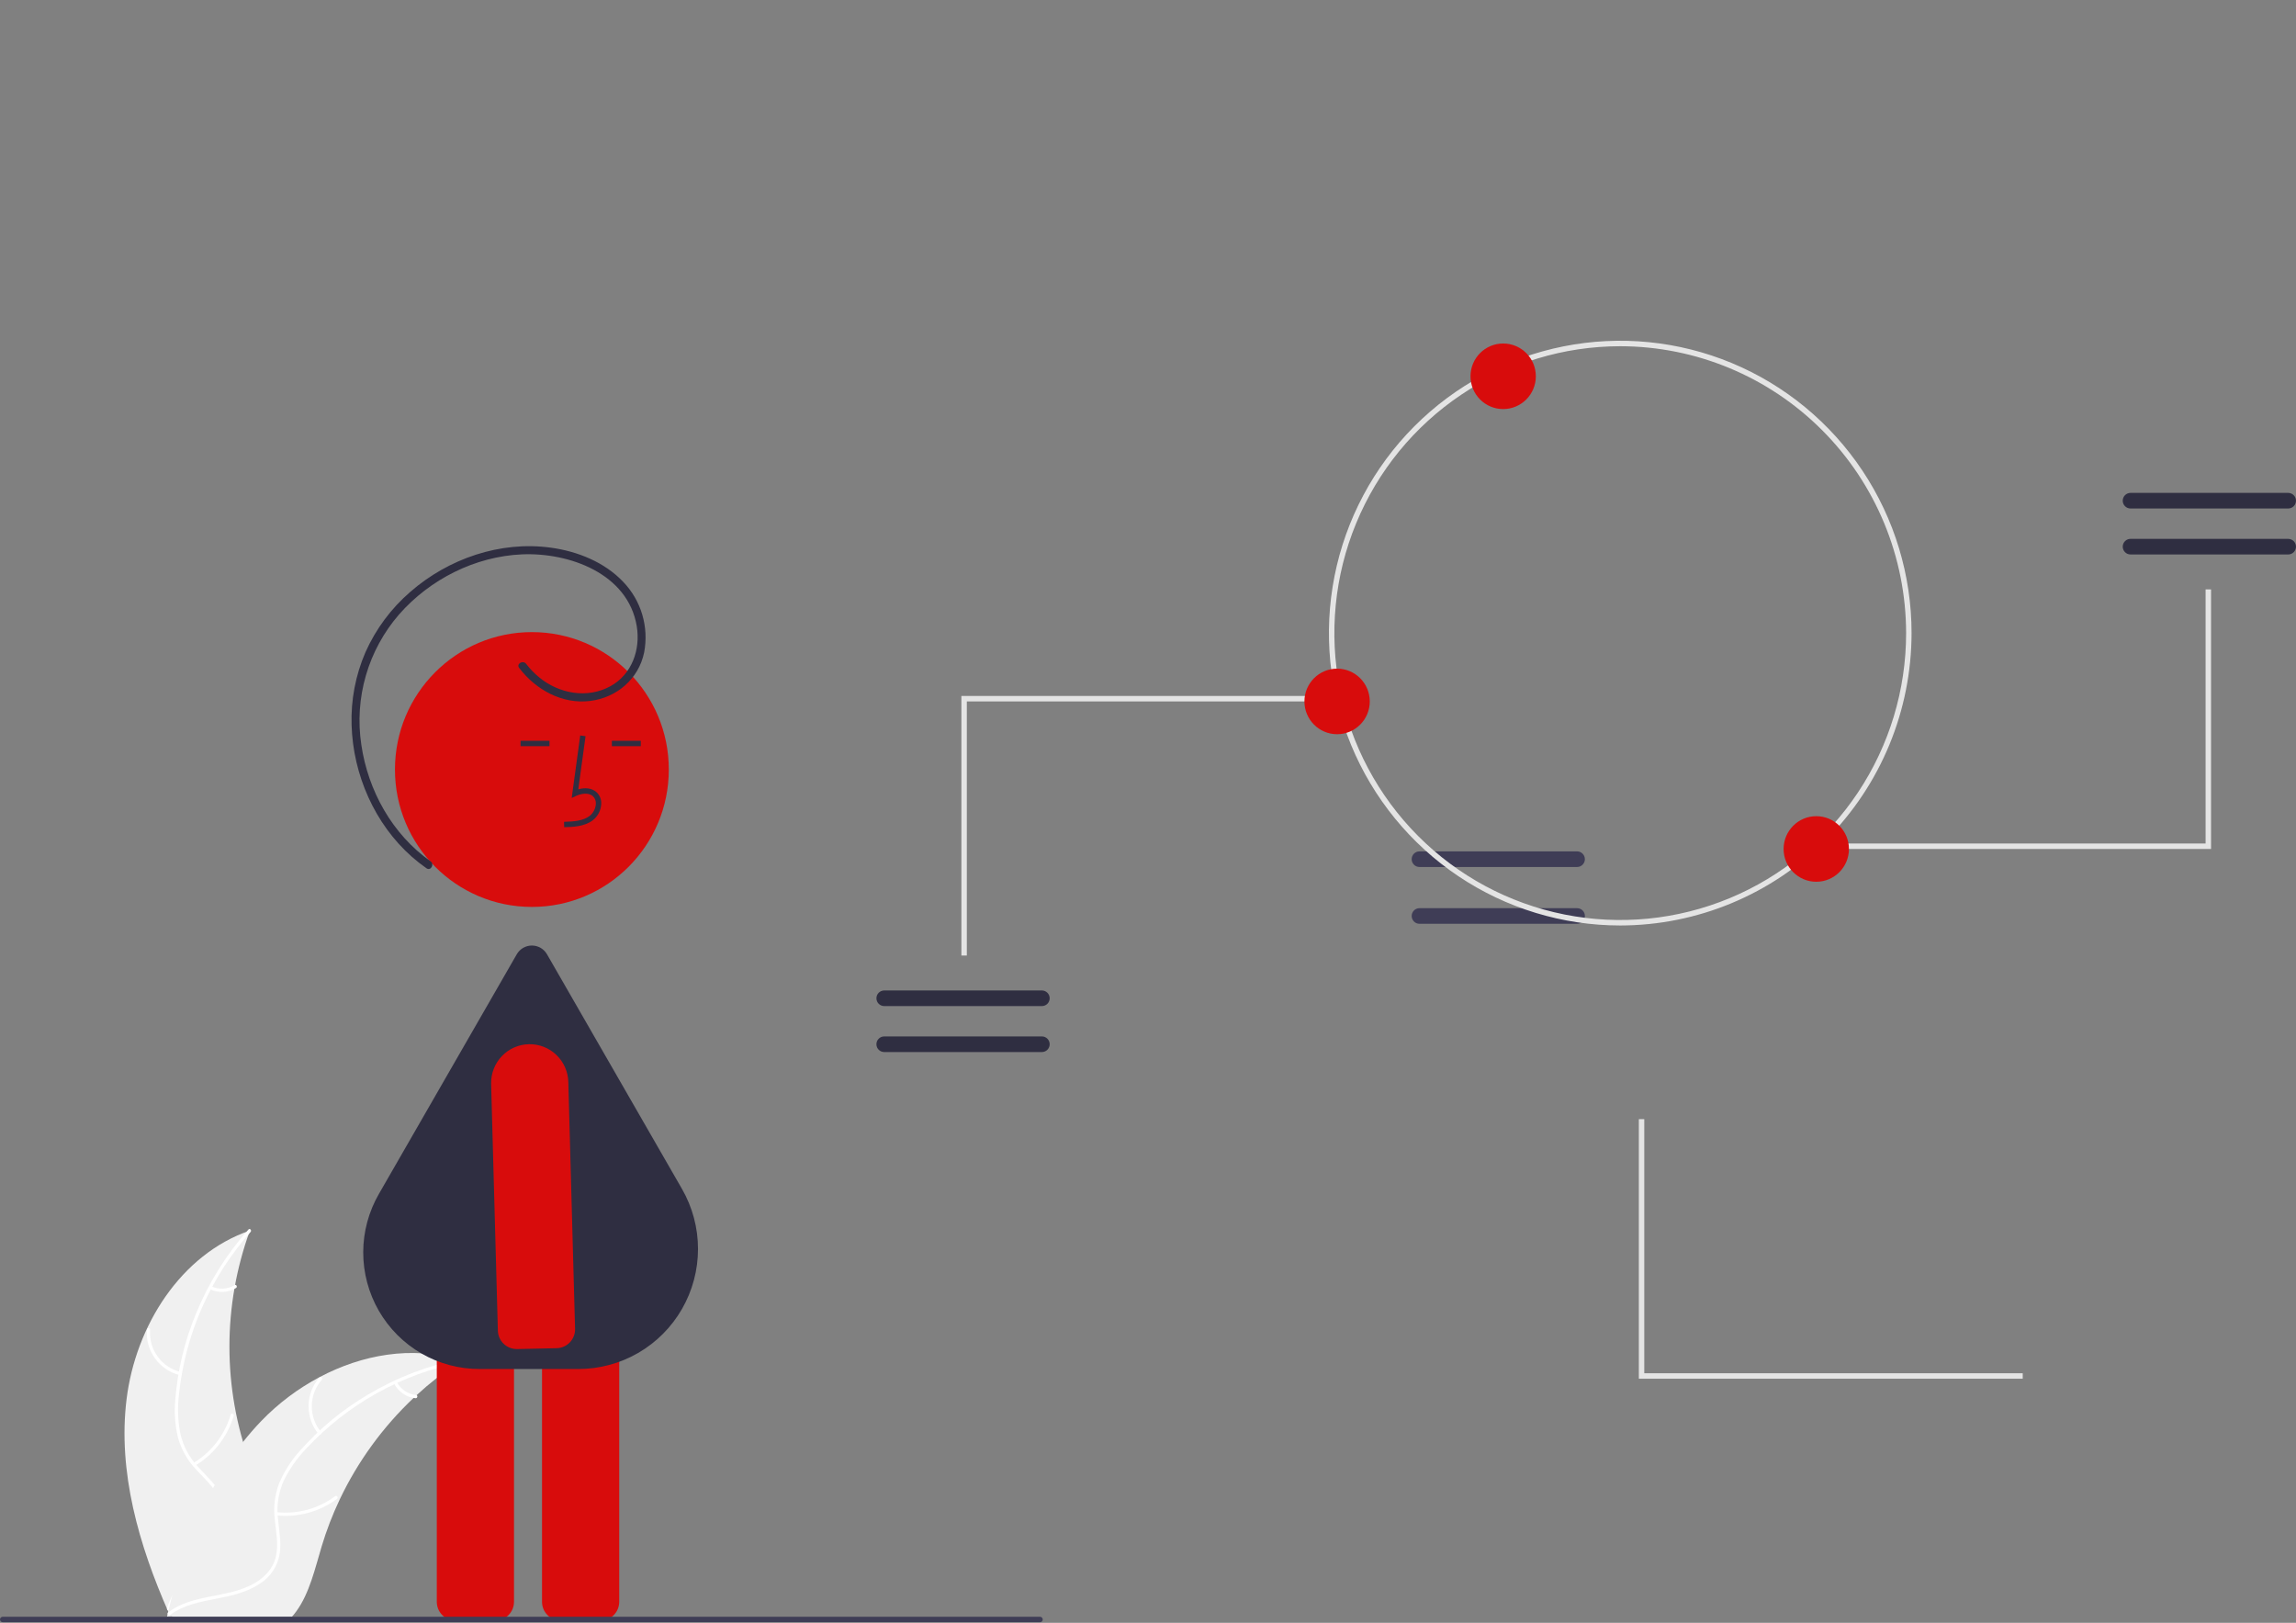 <svg width="283" height="200" viewBox="0 0 283 200" fill="none" xmlns="http://www.w3.org/2000/svg">
<rect x="0" y="0" width="283" height="200" fill="#808080" stroke="none"/>
<g clip-path="url(#clip0_3240_3762)">
<path d="M15.604 172.415C16.718 163.431 22.266 154.58 30.804 151.656C27.437 160.903 27.438 171.046 30.806 180.293C32.118 183.854 33.947 187.677 32.713 191.266C31.945 193.5 30.067 195.208 27.967 196.277C25.867 197.345 23.537 197.854 21.235 198.353L20.783 198.729C17.13 190.452 14.491 181.398 15.604 172.415Z" fill="#F0F0F0"/>
<path d="M30.889 151.826C25.917 157.416 22.826 164.437 22.057 171.89C21.863 173.491 21.921 175.114 22.231 176.697C22.582 178.229 23.335 179.64 24.413 180.781C25.397 181.865 26.528 182.86 27.232 184.166C27.582 184.84 27.787 185.58 27.832 186.339C27.877 187.097 27.762 187.857 27.494 188.567C26.873 190.356 25.648 191.814 24.401 193.197C23.017 194.734 21.554 196.308 20.966 198.345C20.894 198.591 20.517 198.466 20.588 198.219C21.612 194.676 25.04 192.663 26.675 189.471C27.438 187.981 27.758 186.252 27.043 184.68C26.418 183.305 25.252 182.278 24.247 181.189C23.179 180.091 22.395 178.747 21.964 177.275C21.576 175.713 21.455 174.096 21.607 172.493C21.892 168.878 22.741 165.331 24.124 161.982C25.681 158.15 27.88 154.614 30.626 151.526C30.796 151.335 31.058 151.636 30.889 151.826Z" fill="white"/>
<path d="M22.164 169.475C20.935 169.176 19.852 168.448 19.109 167.422C18.366 166.395 18.01 165.137 18.106 163.872C18.126 163.616 18.524 163.636 18.503 163.892C18.412 165.07 18.743 166.242 19.437 167.196C20.131 168.151 21.142 168.825 22.288 169.096C22.537 169.156 22.411 169.534 22.164 169.475Z" fill="white"/>
<path d="M23.842 180.297C26.061 178.968 27.7 176.848 28.43 174.36C28.502 174.113 28.88 174.239 28.808 174.485C28.043 177.072 26.334 179.275 24.021 180.653C23.801 180.785 23.623 180.428 23.842 180.297Z" fill="white"/>
<path d="M26.05 158.528C26.502 158.743 26.999 158.843 27.498 158.817C27.998 158.792 28.483 158.643 28.91 158.383C29.128 158.249 29.306 158.606 29.089 158.739C28.615 159.024 28.079 159.188 27.528 159.218C26.977 159.247 26.427 159.14 25.926 158.907C25.877 158.889 25.837 158.853 25.813 158.806C25.79 158.759 25.785 158.705 25.799 158.655C25.816 158.605 25.852 158.564 25.899 158.54C25.946 158.516 26 158.512 26.05 158.528Z" fill="white"/>
<path d="M56.83 167.702C56.695 167.789 56.561 167.877 56.427 167.968C54.629 169.154 52.929 170.485 51.346 171.948C51.222 172.059 51.098 172.174 50.977 172.288C47.2 175.853 44.115 180.09 41.88 184.785C40.992 186.654 40.247 188.587 39.651 190.57C38.829 193.307 38.154 196.342 36.527 198.581C36.36 198.816 36.178 199.041 35.983 199.254H21.275C21.241 199.237 21.208 199.224 21.174 199.207L20.587 199.234C20.61 199.13 20.637 199.022 20.661 198.918C20.674 198.857 20.691 198.796 20.704 198.736C20.714 198.695 20.724 198.655 20.731 198.618C20.735 198.604 20.738 198.591 20.741 198.581C20.748 198.544 20.758 198.51 20.765 198.476C20.913 197.874 21.065 197.271 21.221 196.668C21.221 196.665 21.221 196.665 21.224 196.661C22.429 192.072 24.027 187.543 26.258 183.401C26.325 183.276 26.392 183.148 26.466 183.023C27.483 181.162 28.649 179.387 29.953 177.716C30.67 176.804 31.433 175.928 32.238 175.093C34.324 172.939 36.733 171.128 39.379 169.726C44.655 166.931 50.762 165.86 56.4 167.567C56.544 167.611 56.685 167.655 56.83 167.702Z" fill="#F0F0F0"/>
<path d="M56.797 167.889C49.472 169.349 42.792 173.087 37.706 178.573C36.59 179.735 35.664 181.065 34.961 182.516C34.322 183.952 34.077 185.533 34.253 187.096C34.388 188.556 34.694 190.034 34.473 191.502C34.348 192.251 34.067 192.966 33.648 193.599C33.229 194.232 32.682 194.769 32.041 195.174C30.472 196.227 28.62 196.651 26.794 197.002C24.766 197.393 22.654 197.766 20.962 199.037C20.757 199.191 20.531 198.862 20.736 198.709C23.68 196.498 27.625 196.962 30.845 195.401C32.348 194.672 33.641 193.485 34.014 191.798C34.339 190.322 34.025 188.798 33.875 187.321C33.682 185.799 33.862 184.253 34.401 182.817C35.028 181.335 35.902 179.971 36.985 178.782C39.381 176.069 42.188 173.75 45.302 171.911C48.844 169.793 52.721 168.298 56.766 167.491C57.016 167.441 57.045 167.839 56.797 167.889Z" fill="white"/>
<path d="M39.241 176.71C38.439 175.729 38.012 174.493 38.034 173.225C38.056 171.956 38.527 170.737 39.363 169.785C39.533 169.593 39.838 169.848 39.668 170.041C38.889 170.926 38.45 172.062 38.431 173.243C38.413 174.424 38.816 175.573 39.568 176.483C39.731 176.68 39.403 176.907 39.241 176.71Z" fill="white"/>
<path d="M34.088 186.364C36.658 186.643 39.238 185.94 41.314 184.395C41.519 184.242 41.745 184.57 41.54 184.723C39.377 186.327 36.691 187.053 34.017 186.757C33.762 186.729 33.835 186.336 34.088 186.364Z" fill="white"/>
<path d="M48.911 170.317C49.143 170.762 49.48 171.142 49.894 171.423C50.308 171.704 50.785 171.878 51.282 171.928C51.537 171.954 51.464 172.346 51.211 172.321C50.662 172.262 50.135 172.07 49.678 171.76C49.22 171.451 48.845 171.033 48.585 170.544C48.556 170.5 48.546 170.447 48.555 170.396C48.564 170.344 48.593 170.298 48.635 170.267C48.678 170.237 48.732 170.225 48.783 170.235C48.835 170.244 48.881 170.274 48.911 170.317Z" fill="white"/>
<path d="M272.529 104.63H225.212V103.957H271.857V72.64H272.529V104.63Z" fill="#E4E4E4"/>
<path d="M119.169 117.763H118.498V85.773H165.815V86.446H119.169V117.763Z" fill="#E4E4E4"/>
<path d="M249.317 169.918H202V137.928H202.671V169.245H249.317V169.918Z" fill="#E4E4E4"/>
<path d="M174.956 104.928C174.703 104.928 174.459 105.03 174.28 105.21C174.101 105.39 174 105.635 174 105.889C174 106.144 174.101 106.388 174.28 106.568C174.459 106.749 174.703 106.85 174.956 106.851H194.393C194.647 106.85 194.89 106.749 195.069 106.568C195.248 106.388 195.349 106.144 195.349 105.889C195.349 105.635 195.248 105.39 195.069 105.21C194.89 105.03 194.647 104.928 194.393 104.928H174.956Z" fill="#3F3D56"/>
<path d="M174.958 111.928C174.704 111.928 174.46 112.029 174.281 112.209C174.101 112.39 174 112.634 174 112.889C174 113.144 174.101 113.389 174.281 113.569C174.46 113.749 174.704 113.851 174.958 113.851H194.394C194.648 113.85 194.892 113.749 195.071 113.568C195.25 113.388 195.351 113.144 195.351 112.889C195.351 112.635 195.25 112.39 195.071 112.21C194.892 112.03 194.648 111.928 194.394 111.928H174.958Z" fill="#3F3D56"/>
<path d="M282.042 68.334C282.296 68.334 282.539 68.232 282.718 68.052C282.898 67.872 282.998 67.627 282.998 67.373C282.998 67.118 282.898 66.874 282.718 66.694C282.539 66.513 282.296 66.412 282.042 66.411H262.603C262.478 66.411 262.353 66.436 262.236 66.484C262.12 66.532 262.014 66.603 261.925 66.692C261.836 66.782 261.765 66.888 261.717 67.004C261.668 67.121 261.644 67.246 261.644 67.373C261.644 67.499 261.668 67.624 261.717 67.741C261.765 67.858 261.836 67.964 261.925 68.053C262.014 68.143 262.12 68.213 262.236 68.262C262.353 68.31 262.478 68.335 262.603 68.334H282.042Z" fill="#2F2E41"/>
<path d="M282.042 62.669C282.296 62.669 282.539 62.567 282.718 62.387C282.898 62.206 282.998 61.962 282.998 61.708C282.998 61.453 282.898 61.209 282.718 61.028C282.539 60.848 282.296 60.747 282.042 60.746H262.603C262.478 60.746 262.353 60.77 262.236 60.819C262.12 60.867 262.014 60.938 261.925 61.027C261.836 61.116 261.765 61.222 261.717 61.339C261.668 61.456 261.644 61.581 261.644 61.708C261.644 61.834 261.668 61.959 261.717 62.076C261.765 62.193 261.836 62.299 261.925 62.388C262.014 62.477 262.12 62.548 262.236 62.596C262.353 62.645 262.478 62.669 262.603 62.669H282.042Z" fill="#2F2E41"/>
<path d="M199.708 114.059C192.606 114.059 185.664 111.946 179.759 107.987C173.854 104.027 169.252 98.4 166.534 91.816C163.816 85.233 163.105 77.988 164.491 70.998C165.876 64.009 169.296 57.589 174.318 52.55C179.339 47.511 185.737 44.079 192.703 42.689C199.668 41.299 206.888 42.012 213.449 44.739C220.01 47.466 225.618 52.085 229.563 58.01C233.509 63.935 235.615 70.901 235.615 78.028C235.604 87.581 231.818 96.739 225.086 103.494C218.354 110.249 209.228 114.048 199.708 114.059ZM199.708 42.67C192.739 42.67 185.926 44.744 180.132 48.629C174.337 52.514 169.821 58.036 167.154 64.497C164.487 70.958 163.789 78.067 165.149 84.926C166.509 91.784 169.864 98.085 174.792 103.029C179.72 107.974 185.999 111.342 192.834 112.706C199.669 114.07 206.753 113.37 213.192 110.694C219.631 108.018 225.134 103.486 229.005 97.671C232.877 91.857 234.944 85.021 234.944 78.028C234.933 68.654 231.217 59.666 224.612 53.038C218.006 46.409 209.05 42.681 199.708 42.67Z" fill="#E4E4E4"/>
<path d="M185.278 50.415C187.502 50.415 189.305 48.606 189.305 46.374C189.305 44.143 187.502 42.334 185.278 42.334C183.054 42.334 181.251 44.143 181.251 46.374C181.251 48.606 183.054 50.415 185.278 50.415Z" fill="#D80C0C"/>
<path d="M164.808 90.487C167.032 90.487 168.835 88.678 168.835 86.446C168.835 84.215 167.032 82.406 164.808 82.406C162.584 82.406 160.781 84.215 160.781 86.446C160.781 88.678 162.584 90.487 164.808 90.487Z" fill="#D80C0C"/>
<path d="M223.87 108.671C226.094 108.671 227.897 106.862 227.897 104.63C227.897 102.399 226.094 100.589 223.87 100.589C221.646 100.589 219.843 102.399 219.843 104.63C219.843 106.862 221.646 108.671 223.87 108.671Z" fill="#D80C0C"/>
<path d="M108.985 122.069C108.731 122.069 108.488 122.17 108.308 122.35C108.128 122.531 108.027 122.775 108.027 123.03C108.027 123.285 108.128 123.53 108.308 123.71C108.488 123.89 108.731 123.992 108.985 123.992H128.424C128.678 123.991 128.921 123.89 129.1 123.71C129.28 123.529 129.38 123.285 129.38 123.03C129.38 122.776 129.28 122.531 129.1 122.351C128.921 122.171 128.678 122.069 128.424 122.069H108.985Z" fill="#2F2E41"/>
<path d="M108.985 127.734C108.859 127.734 108.735 127.759 108.618 127.807C108.502 127.855 108.396 127.926 108.307 128.015C108.217 128.104 108.147 128.21 108.098 128.327C108.05 128.444 108.025 128.569 108.025 128.696C108.025 128.822 108.05 128.947 108.098 129.064C108.147 129.181 108.217 129.287 108.307 129.376C108.396 129.465 108.502 129.536 108.618 129.584C108.735 129.633 108.859 129.657 108.985 129.657H128.424C128.678 129.657 128.921 129.555 129.1 129.375C129.279 129.195 129.38 128.95 129.38 128.696C129.38 128.441 129.279 128.197 129.1 128.016C128.921 127.836 128.678 127.735 128.424 127.734H108.985Z" fill="#2F2E41"/>
<path d="M61.039 199.737H56.154C55.54 199.736 54.951 199.491 54.517 199.055C54.083 198.619 53.839 198.028 53.838 197.412V156.563C53.839 155.946 54.083 155.356 54.517 154.92C54.951 154.484 55.54 154.239 56.154 154.238H61.039C61.653 154.239 62.242 154.484 62.676 154.92C63.11 155.356 63.355 155.946 63.355 156.563V197.412C63.355 198.028 63.11 198.619 62.676 199.055C62.242 199.491 61.653 199.736 61.039 199.737Z" fill="#D80C0C"/>
<path d="M74.008 199.737H69.124C68.51 199.736 67.921 199.491 67.487 199.055C67.053 198.619 66.808 198.028 66.808 197.412V156.563C66.808 155.946 67.053 155.356 67.487 154.92C67.921 154.484 68.51 154.239 69.124 154.238H74.008C74.623 154.239 75.211 154.484 75.646 154.92C76.08 155.356 76.324 155.946 76.325 156.563V197.412C76.324 198.028 76.08 198.619 75.646 199.055C75.211 199.491 74.623 199.736 74.008 199.737Z" fill="#D80C0C"/>
<path d="M65.559 111.774C74.88 111.774 82.436 104.191 82.436 94.838C82.436 85.485 74.88 77.903 65.559 77.903C56.238 77.903 48.682 85.485 48.682 94.838C48.682 104.191 56.238 111.774 65.559 111.774Z" fill="#D80C0C"/>
<path d="M71.287 168.723H59.146C56.623 168.733 54.142 168.073 51.955 166.812C49.767 165.55 47.951 163.731 46.689 161.538C45.428 159.345 44.766 156.857 44.77 154.325C44.775 151.794 45.447 149.308 46.716 147.12L63.696 117.609C63.885 117.281 64.156 117.008 64.483 116.819C64.81 116.63 65.181 116.53 65.559 116.53C65.936 116.53 66.307 116.63 66.634 116.819C66.961 117.008 67.233 117.281 67.422 117.609L84.059 146.526C85.353 148.775 86.035 151.327 86.035 153.925C86.035 156.523 85.353 159.075 84.059 161.324C82.765 163.574 80.903 165.442 78.661 166.741C76.419 168.04 73.876 168.723 71.287 168.723Z" fill="#2F2E41"/>
<path d="M69.542 101.947C70.636 101.917 71.997 101.879 73.046 101.11C73.359 100.872 73.615 100.568 73.798 100.219C73.981 99.871 74.086 99.487 74.105 99.093C74.124 98.814 74.079 98.534 73.972 98.275C73.865 98.016 73.7 97.785 73.49 97.601C72.942 97.137 72.142 97.028 71.28 97.282L72.173 90.732L71.517 90.642L70.467 98.342L71.015 98.09C71.65 97.798 72.521 97.649 73.062 98.109C73.195 98.228 73.299 98.378 73.365 98.544C73.431 98.711 73.458 98.891 73.444 99.07C73.428 99.363 73.349 99.648 73.213 99.908C73.077 100.167 72.887 100.394 72.656 100.574C71.84 101.172 70.754 101.249 69.523 101.284L69.542 101.947Z" fill="#2F2E41"/>
<path d="M78.981 91.297H75.416V91.961H78.981V91.297Z" fill="#2F2E41"/>
<path d="M67.729 91.297H64.164V91.961H67.729V91.297Z" fill="#2F2E41"/>
<path d="M61.589 164.936C61.449 164.64 61.373 164.317 61.367 163.989L60.535 133.569C60.508 132.303 60.983 131.078 61.856 130.164C62.729 129.249 63.928 128.72 65.189 128.693C66.451 128.665 67.672 129.141 68.583 130.017C69.495 130.893 70.022 132.096 70.05 133.361L70.882 163.781C70.895 164.398 70.663 164.994 70.239 165.439C69.814 165.884 69.231 166.142 68.617 166.156L63.734 166.262C63.287 166.272 62.847 166.152 62.467 165.916C62.086 165.681 61.782 165.34 61.589 164.936Z" fill="#D80C0C"/>
<path d="M63.992 82.319C66.043 85.01 69.298 86.815 72.739 86.388C76.015 85.981 78.718 83.689 79.396 80.409C79.692 78.858 79.612 77.258 79.163 75.744C78.714 74.231 77.909 72.848 76.816 71.712C74.497 69.264 71.178 67.948 67.893 67.496C61.67 66.641 55.279 68.841 50.574 72.943C48.211 74.982 46.325 77.519 45.05 80.373C43.822 83.206 43.237 86.277 43.337 89.365C43.518 95.466 46.182 101.556 50.777 105.603C51.348 106.104 51.946 106.574 52.567 107.01C53.091 107.379 53.588 106.515 53.068 106.149C48.362 102.836 45.36 97.446 44.536 91.781C44.104 88.927 44.297 86.013 45.1 83.241C45.903 80.469 47.297 77.906 49.186 75.729C52.987 71.393 58.559 68.575 64.33 68.322C70.138 68.068 77.395 70.67 78.482 77.157C78.969 80.064 77.886 83.12 75.23 84.576C72.388 86.134 68.902 85.493 66.459 83.48C65.861 82.989 65.321 82.431 64.85 81.816C64.467 81.314 63.604 81.809 63.992 82.319Z" fill="#2F2E41"/>
<path d="M128.191 199.928H0.336C0.247 199.928 0.161 199.892 0.098 199.829C0.035 199.766 0 199.68 0 199.591C0 199.502 0.035 199.416 0.098 199.353C0.161 199.29 0.247 199.254 0.336 199.254H128.191C128.28 199.254 128.366 199.29 128.429 199.353C128.492 199.416 128.527 199.502 128.527 199.591C128.527 199.68 128.492 199.766 128.429 199.829C128.366 199.892 128.28 199.928 128.191 199.928Z" fill="#3F3D56"/>
</g>
<defs>
<clipPath id="clip0_3240_3762">
<rect width="283" height="199" fill="white" transform="translate(0 0.928)"/>
</clipPath>
</defs>
</svg>
